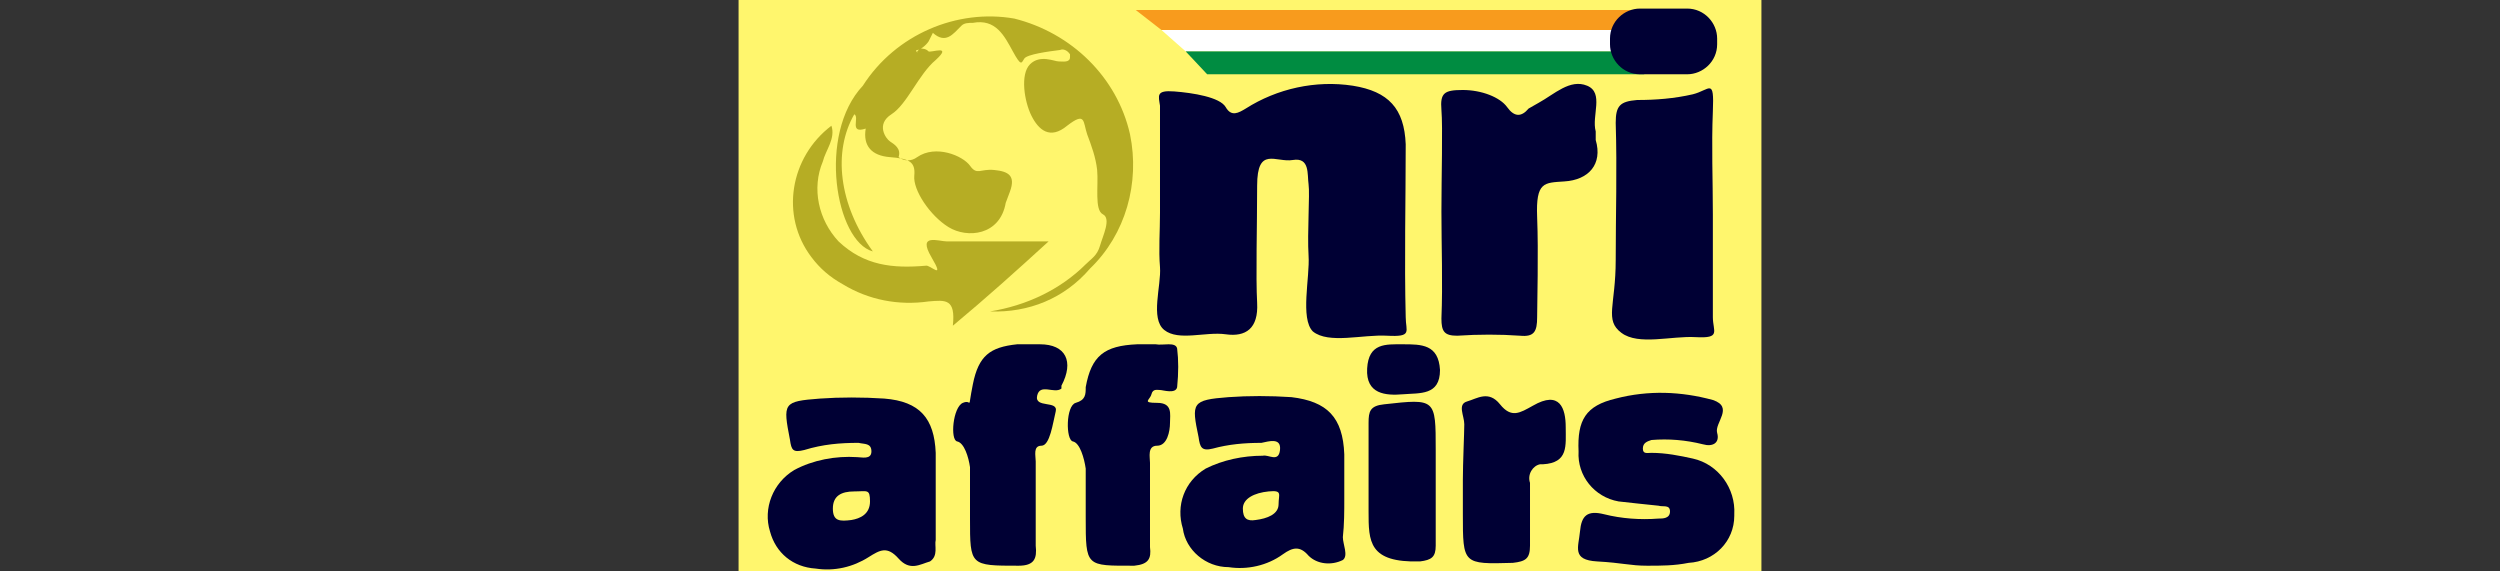 <?xml version="1.0" encoding="utf-8"?>
<!-- Generator: Adobe Illustrator 23.0.5, SVG Export Plug-In . SVG Version: 6.00 Build 0)  --> 
<svg version="1.1" id="Layer_1" xmlns="http://www.w3.org/2000/svg" xmlns:xlink="http://www.w3.org/1999/xlink" width="175" height="40" x="0px" y="0px"
	 viewBox="0 0 175 40" style="enable-background:new 0 0 175 40;" xml:space="preserve">
<rect x="0" y="0" width="175" height="40" fill="#333333" stroke="none"/>
<style type="text/css">
	.st0{fill:#FFF66D;}
	.st1{fill:#000034;}
	.st2{fill:#B6AD24;}
	.st3{fill:#F89B1D;}
	.st4{fill:#FFFFFF;}
	.st5{fill:#008C41;}
</style>
<title>Indialink news</title>
<g>
	<rect x="51.7" class="st0" width="71.6" height="40"/>
	<g>
		<path class="st1" d="M91.9,23.2c1.1,0.9,3.5,0.2,5.2,0.3c1.8,0.1,1.3-0.3,1.3-1.3c-0.1-4,0-8.1,0-12.1c-0.1-2.5-1.2-3.7-3.7-4.1
			c-2.6-0.4-5.3,0.2-7.5,1.6c-0.5,0.3-1,0.6-1.4-0.1s-2.3-1-3.6-1.1c-1.3-0.1-1.1,0.3-1,1v7.5c0,1.3-0.1,2.6,0,3.8
			c0.1,1.3-0.7,3.6,0.3,4.4c1,0.8,2.9,0.1,4.3,0.3s2.3-0.4,2.2-2.2c-0.1-1.8,0-5.4,0-8.2s1.3-1.6,2.5-1.8c1.2-0.2,1,1,1.1,1.7
			c0.1,0.7-0.1,3.4,0,5C91.7,19.4,91,22.3,91.9,23.2z"/>
		<path class="st1" d="M111.7,9.8V9.2c-0.3-1.1,0.6-2.7-0.6-3.2c-1.2-0.5-2.3,0.6-3.4,1.2L107,7.6c-0.5,0.6-1,0.6-1.5-0.1
			s-1.8-1.2-3.1-1.2s-1.6,0.2-1.5,1.4s0,4.6,0,7.1s0.1,5,0,7.5c0,0.9,0.2,1.2,1.1,1.2c1.5-0.1,3-0.1,4.4,0c1,0.1,1.2-0.3,1.2-1.3
			s0.1-4.5,0-7s0.5-2.4,1.9-2.5C111.2,12.6,112.2,11.5,111.7,9.8z"/>
		<path class="st1" d="M118.5,6.6c-1.3,0.3-2.6,0.4-3.9,0.4c-1.2,0.1-1.5,0.4-1.5,1.6c0.1,3.3,0,6.4,0,9.6s-0.8,4.2,0.4,5.1
			c1.2,0.9,3.5,0.2,5.2,0.3c1.8,0.1,1.2-0.4,1.2-1.4V15c0-2.4-0.1-4.8,0-7.2C120,5.4,119.7,6.3,118.5,6.6z"/>
		<path class="st1" d="M118.5,32.1c-0.9-0.2-1.9-0.4-2.9-0.4c-0.3,0-0.6,0.1-0.6-0.3c0-0.4,0.3-0.5,0.6-0.6c1.2-0.1,2.4,0,3.6,0.3
			c0.7,0.2,1.2-0.1,1-0.8c-0.2-0.7,1.2-1.8-0.3-2.3c-2.2-0.6-4.5-0.7-6.8-0.1c-2.1,0.5-2.7,1.5-2.6,3.7c-0.1,1.7,1.1,3.2,2.8,3.5
			c0.9,0.1,1.8,0.2,2.8,0.3c0.3,0.1,0.8-0.1,0.8,0.4s-0.5,0.5-0.8,0.5c-1.3,0.1-2.6,0-3.8-0.3c-1.2-0.3-1.6,0.1-1.7,1.2
			c-0.1,1.1-0.6,2,1.2,2.1c1.8,0.1,2.3,0.3,3.5,0.3c1,0,1.9,0,2.9-0.2c1.8-0.1,3.2-1.5,3.2-3.3v-0.1
			C121.5,34.2,120.3,32.5,118.5,32.1z"/>
		<path class="st1" d="M72.8,24.1h-1.6c-1.9,0.2-2.7,0.8-3.1,2.8s0,1-0.7,1.3c-0.7,0.3-0.9,2.6-0.4,2.7s0.8,1.1,0.9,1.8v3.6
			c0,3.3,0,3.3,3.4,3.3c1.1,0,1.3-0.5,1.2-1.4v-5.9c0-0.4-0.2-1.1,0.4-1.1c0.6,0,0.8-1.6,1-2.4c0.2-0.8-1.5-0.2-1.3-1.1
			c0.2-0.9,1.2-0.1,1.7-0.5v-0.2C75.2,25.3,74.6,24.1,72.8,24.1z"/>
		<path class="st1" d="M82.4,24.4c-0.1-0.5-1-0.2-1.5-0.3h-1.3c-2.3,0.1-3.2,0.8-3.6,3c0,0.5,0,0.9-0.7,1.1
			c-0.7,0.2-0.7,2.6-0.2,2.7s0.8,1.2,0.9,1.9c0,0.8,0,1.6,0,2.4v1c0,3.5,0,3.4,3.4,3.4c1-0.1,1.2-0.5,1.1-1.3v-5.9
			c0-0.4-0.2-1.2,0.5-1.2c0.7,0,0.9-1,0.9-1.6s0.2-1.4-0.9-1.4c-1.1,0-0.5-0.2-0.4-0.6c0.1-0.4,0.4-0.3,0.6-0.3s1.1,0.3,1.2-0.2
			C82.5,26.1,82.5,25.2,82.4,24.4z"/>
		<path class="st2" d="M73.4,16.9h-7.1c-0.6,0-2.1-0.6-1.1,1.1c1,1.7-0.1,0.5-0.4,0.6c-2.3,0.2-4.3,0-6.1-1.7
			c-1.4-1.5-1.9-3.7-1.1-5.6c0.2-0.8,0.9-1.6,0.6-2.5c-2.9,2.2-3.6,6.3-1.4,9.2c0.6,0.8,1.3,1.4,2.2,1.9c1.8,1.1,3.9,1.5,6,1.2
			c1.2-0.1,1.9-0.2,1.7,1.7C69.1,20.8,71.1,19,73.4,16.9z"/>
		<path class="st1" d="M107.3,28.4c-0.9,0.5-1.5,0.9-2.3-0.1s-1.6-0.4-2.3-0.2c-0.7,0.2-0.2,1-0.2,1.6c0,0.6-0.1,2.7-0.1,3.9v2.4
			c0,3.5,0,3.5,3.5,3.4c0.9-0.1,1.2-0.3,1.2-1.2s0-3.1,0-4.4c-0.2-0.6,0.2-1.2,0.7-1.3c0.1,0,0.1,0,0.2,0c1.8-0.1,1.6-1.3,1.6-2.6
			C109.6,28.6,109.2,27.3,107.3,28.4z"/>
		<path class="st1" d="M100.5,33.5v-2c0-3.6,0-3.6-3.6-3.2c-1,0.1-1.1,0.5-1.1,1.3s0,4.1,0,6.2c0,2.1,0,3.6,3.6,3.5
			c0.8-0.1,1.1-0.3,1.1-1.1C100.5,37.4,100.5,35.1,100.5,33.5z"/>
		<path class="st1" d="M98.2,24.1c-1.2,0-2.4-0.1-2.5,1.7c-0.1,1.8,1.3,1.9,2.5,1.8s2.6,0.1,2.6-1.7C100.7,24.1,99.5,24.1,98.2,24.1
			z"/>
		<path class="st2" d="M61.1,17.6c-2.4-3.3-2.8-7-1.3-9.6c0.4,0.2-0.4,1.4,0.8,1l0,0c-0.2,1.2,0.4,1.9,1.7,2s1.8,0.3,1.7,1.3
			c-0.1,1,1.1,2.8,2.4,3.6s3.6,0.6,4-1.7l0.3-0.8c0.4-1.1-0.1-1.4-1.1-1.5c-1-0.1-1.2,0.4-1.7-0.3c-0.5-0.7-2.4-1.5-3.7-0.6
			c-0.4,0.3-0.9,0.3-1.3,0c0.2-0.6-0.3-0.9-0.6-1.1c-0.3-0.2-1-1.2,0.1-1.9c1.1-0.7,1.9-2.8,3.1-3.8c1.2-1.1-0.3-0.5-0.5-0.6
			c-0.2-0.2-0.4-0.2-0.6-0.2l-0.2,0.2c0.1,0.2-0.2-0.1,0-0.1c0.2,0,0.6-0.3,0.8-0.6l0.3-0.6c0.9,0.8,1.4,0.1,2-0.5
			c0.2-0.2,0.5-0.2,0.8-0.2c1.6-0.3,2.2,0.9,2.8,2s0.6,0.8,0.8,0.5c0.2-0.3,1.7-0.5,2.5-0.6c0.2-0.1,0.5,0,0.7,0.3
			c0,0.1,0,0.2,0,0.2c0,0.4-0.5,0.3-0.8,0.3c-0.3,0-1.3-0.5-2,0.2s-0.4,2.6,0.1,3.6s1.3,1.7,2.5,0.7c1.3-1,1.1-0.3,1.4,0.6
			c0.3,0.8,0.6,1.6,0.7,2.5c0.1,1.1-0.2,2.8,0.4,3.1c0.6,0.3,0,1.5-0.2,2.2s-0.6,0.9-1,1.3c-1.8,1.8-4.2,2.9-6.7,3.3
			c2.7,0.1,5.2-0.9,7-3l0,0c2.5-2.4,3.5-6,2.8-9.4c-0.9-4-4.1-7.1-8.1-8.1C67,0.6,62.7,2.4,60.4,6C57.2,9.4,58.5,16.9,61.1,17.6z"/>
		<path class="st1" d="M94,37.6c0.1-0.9,0.1-1.8,0.1-2.7v-3.1c-0.1-2.6-1.2-3.7-3.7-4c-1.5-0.1-3-0.1-4.4,0
			c-2.6,0.2-2.6,0.4-2.1,2.8c0.1,0.7,0.2,1,1,0.8c1.1-0.3,2.2-0.4,3.4-0.4c0.5-0.1,1.4-0.4,1.3,0.5c-0.1,0.9-0.8,0.3-1.2,0.4
			c-1.4,0-2.8,0.3-4,0.9c-1.5,0.9-2.1,2.6-1.6,4.2c0.2,1.5,1.6,2.7,3.2,2.7c1.3,0.2,2.7-0.1,3.8-0.9c0.7-0.5,1.2-0.6,1.8,0.1
			c0.6,0.6,1.6,0.7,2.4,0.3C94.4,38.9,94,38.1,94,37.6z M87.9,36.4c-0.6,0.1-0.9-0.1-0.9-0.8c0-0.7,0.8-1.1,1.8-1.2
			c1-0.1,0.7,0.2,0.7,0.9S88.7,36.3,87.9,36.4z"/>
		<path class="st1" d="M65.5,37.8v-6.1c-0.1-2.4-1.1-3.6-3.6-3.8c-1.5-0.1-3.1-0.1-4.5,0c-2.6,0.2-2.6,0.3-2.1,2.9
			c0.1,0.7,0.2,0.9,1,0.7c1.3-0.4,2.5-0.5,3.8-0.5c0.4,0.1,0.9,0,0.9,0.6S60.3,32,60,32c-1.5-0.1-3.1,0.2-4.4,0.9
			c-1.5,0.9-2.2,2.7-1.7,4.3c0.4,1.5,1.6,2.5,3.2,2.6c1.3,0.2,2.6-0.1,3.7-0.8c0.8-0.5,1.3-0.8,2.1,0.1c0.8,0.9,1.5,0.4,2.2,0.2
			C65.7,38.9,65.4,38.2,65.5,37.8z M59.6,36.4c-0.8,0.1-1.3,0.1-1.3-0.8s0.6-1.2,1.5-1.2s1.1-0.2,1.1,0.7S60.2,36.3,59.6,36.4z"/>
		<polygon class="st3" points="114.4,0.7 79.5,0.7 81.3,2.1 113.7,2.1 		"/>
		<polygon class="st4" points="114.4,2.1 81.3,2.1 83,3.6 113.7,3.6 		"/>
		<polygon class="st5" points="114.4,3.6 83,3.6 84.5,5.2 115.1,5.2 		"/>
		<path class="st1" d="M114.8,5.2h3.3c1.1,0,2.1-0.9,2.1-2.1V2.7c0-1.1-0.9-2.1-2.1-2.1h-3.3c-1.1,0-2.1,0.9-2.1,2.1v0.4
			C112.7,4.2,113.6,5.2,114.8,5.2z"/>
	</g>
</g>
</svg>
